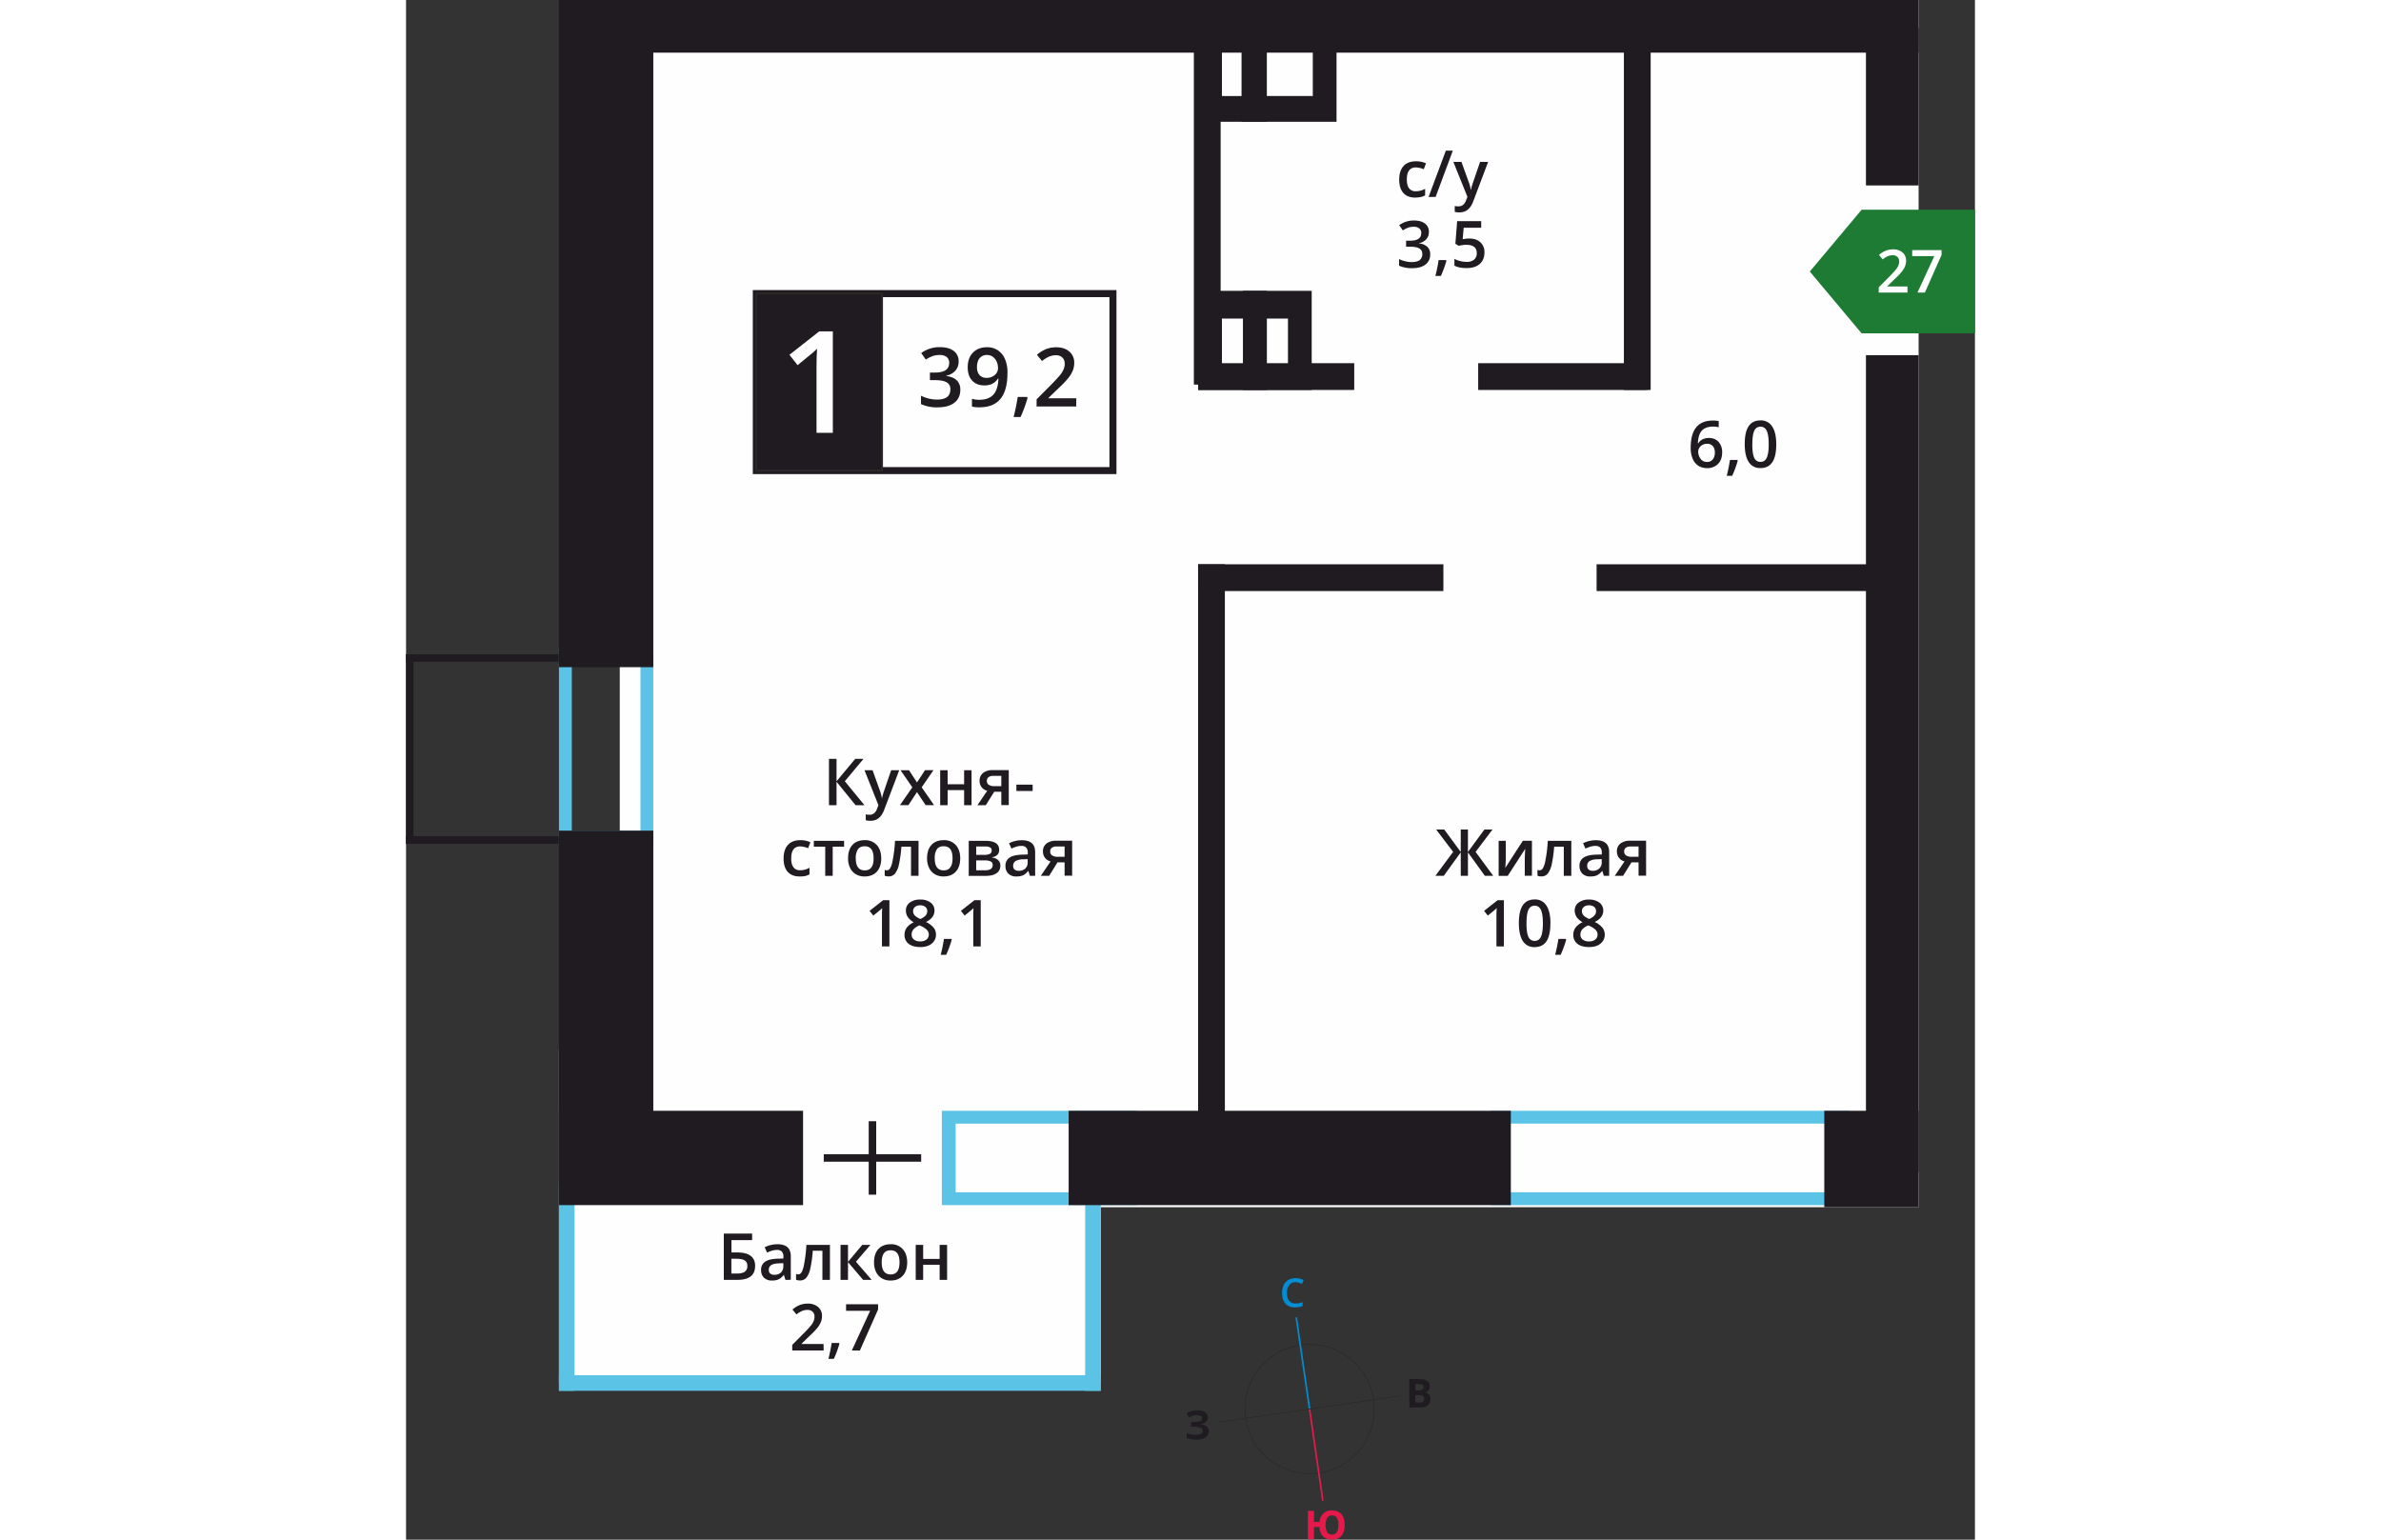 <svg id="Layer_1" data-name="Layer 1" xmlns="http://www.w3.org/2000/svg"   viewBox="0 0 1200 1177.65" width="883" height="571">
  <rect x="0" y="0" width="1200" height="1177.65" fill="#333333" stroke="none"/>
  <defs>
    <style>
      .cls-1 {
        fill: #fefefe;
      }

      .cls-2, .cls-5 {
        fill: #1f1b20;
      }

      .cls-3, .cls-4 {
        fill: #5bc4e6;
      }

      .cls-3, .cls-5, .cls-6 {
        fill-rule: evenodd;
      }

      .cls-6 {
        fill: #1d7b34;
      }

      .cls-10, .cls-7, .cls-8, .cls-9 {
        fill: none;
        stroke-miterlimit: 22.93;
      }

      .cls-7, .cls-8 {
        stroke: #2b2a29;
      }

      .cls-7 {
        stroke-width: 1.28px;
      }

      .cls-8 {
        stroke-width: 0.63px;
      }

      .cls-9 {
        stroke: #008dd2;
        stroke-width: 1.26px;
      }

      .cls-10 {
        stroke: #e51a4b;
        stroke-width: 1.26px;
      }

      .cls-11 {
        fill: #008dd2;
      }

      .cls-12 {
        fill: #e51a4b;
      }
    </style>
  </defs>
  <rect class="cls-1" x="163.47" width="993.43" height="923.37"/>
  <rect class="cls-1" x="116.97" y="803.19" width="414.38" height="254.64"/>
  <rect class="cls-2" y="500.46" width="5.73" height="144.89"/>
  <rect class="cls-2" y="500.46" width="122.4" height="5.73"/>
  <rect class="cls-2" y="639.63" width="122.4" height="5.73"/>
  <path class="cls-3" d="M164,546.48H35.66V494H164ZM25.12,556.31H174.49V484.16H25.12Z" transform="translate(384.7 365.45)"/>
  <path class="cls-3" d="M-257.9,269.9V141.6h52.49V269.9Zm-9.83-138.83V280.44h72.15V131.07Z" transform="translate(384.7 365.45)"/>
  <path class="cls-3" d="M708.87,546.48H455.45V494H708.87Zm-264,9.83H719.42V484.16H444.91Z" transform="translate(384.7 365.45)"/>
  <rect class="cls-4" x="116.96" y="1051.87" width="414.39" height="11.92"/>
  <rect class="cls-4" x="116.96" y="904.13" width="11.92" height="159.66"/>
  <rect class="cls-4" x="519.43" y="904.13" width="11.92" height="159.66"/>
  <rect class="cls-2" x="116.96" y="849.61" width="186.7" height="72.15"/>
  <rect class="cls-2" x="506.81" y="849.61" width="338.2" height="72.15"/>
  <rect class="cls-2" x="116.97" width="72.15" height="510.31"/>
  <rect class="cls-2" x="116.97" y="635.35" width="72.15" height="272.71"/>
  <rect class="cls-2" x="150.7" width="1006.21" height="40.28"/>
  <path class="cls-5" d="M272.46-292v-34.93h36.38V-292Zm-18.12,19.68v-75.82H327v75.82Z" transform="translate(384.7 365.45)"/>
  <polygon class="cls-5" points="873.75 19.68 873.75 0 891.88 0 908.12 0 926.23 0 926.23 19.68 873.75 19.68"/>
  <polygon class="cls-5" points="908.3 19.68 908.3 0 926.42 0 942.66 0 960.78 0 960.78 19.68 908.3 19.68"/>
  <polygon class="cls-5" points="942.58 19.68 942.58 0 960.7 0 976.94 0 995.06 0 995.06 19.68 942.58 19.68"/>
  <path class="cls-5" d="M239.33-292v-34.93h16.24V-292Zm-18.12,19.68v-75.82h52.48v75.82Z" transform="translate(384.7 365.45)"/>
  <path class="cls-5" d="M239.33-86.86v-34.93h16.24v34.93ZM221.21-67.18V-143h52.48v75.82Z" transform="translate(384.7 365.45)"/>
  <path class="cls-5" d="M273.61-86.86v-34.93h16.24v34.93ZM255.49-67.18V-143H308v75.82Z" transform="translate(384.7 365.45)"/>
  <rect class="cls-2" x="319.49" y="882.82" width="74.52" height="5.73"/>
  <rect class="cls-2" x="353.88" y="857.59" width="5.73" height="56.19"/>
  <rect class="cls-2" x="1084.75" y="849.61" width="72.15" height="73.76"/>
  <rect class="cls-2" x="1116.63" y="21.58" width="40.28" height="120.26"/>
  <rect class="cls-2" x="1116.63" y="271.66" width="40.28" height="624.77"/>
  <rect class="cls-2" x="871.39" width="20.48" height="16.82"/>
  <rect class="cls-2" x="562.78" width="20.48" height="16.54"/>
  <rect class="cls-2" x="602.57" y="33.23" width="20.48" height="260.94"/>
  <rect class="cls-2" x="605.81" y="431.6" width="20.48" height="432.58"/>
  <rect class="cls-2" x="931.48" y="37.33" width="20.48" height="260.94"/>
  <rect class="cls-2" x="820.04" y="277.79" width="129.26" height="20.48"/>
  <rect class="cls-2" x="605.81" y="277.79" width="119.42" height="20.48"/>
  <rect class="cls-2" x="605.81" y="431.6" width="187.61" height="20.48"/>
  <rect class="cls-2" x="910.61" y="431.6" width="207.73" height="20.48"/>
  <polygon class="cls-6" points="1113.29 160.42 1113.29 160.44 1093.5 184.06 1073.68 207.69 1093.5 231.34 1113.29 254.96 1113.29 254.97 1113.31 254.97 1200 254.97 1200 160.42 1113.31 160.42 1113.29 160.42"/>
  <path class="cls-1" d="M771.33-141.68l12.86-27.86h-16.9v-4.6h22.48v3.65L777-141.68Zm-7.64,0h-22v-4l8.38-8.42c2.48-2.54,4.11-4.33,4.93-5.39a13.16,13.16,0,0,0,1.76-3,7.94,7.94,0,0,0,.56-3,4.57,4.57,0,0,0-1.32-3.46,5.11,5.11,0,0,0-3.66-1.27,9.82,9.82,0,0,0-3.62.69,17.06,17.06,0,0,0-4,2.49l-2.83-3.45a18.25,18.25,0,0,1,5.28-3.23,15.3,15.3,0,0,1,5.44-1,10.76,10.76,0,0,1,7.27,2.36,8,8,0,0,1,2.74,6.37,11.3,11.3,0,0,1-.79,4.18,16.78,16.78,0,0,1-2.43,4.08A53.36,53.36,0,0,1,753.9-152l-5.64,5.47v.22h15.43Z" transform="translate(384.7 365.45)"/>
  <path class="cls-2" d="M-43.74,667.51l14-30.35H-48.14v-5h24.48v4l-13.93,31.38Zm-9.47-5.2a82.86,82.86,0,0,1-4.26,11.59h-4.18a119.43,119.43,0,0,0,2.48-12.15h5.6Zm-12.1,5.2h-24V663.2l9.13-9.18a77.58,77.58,0,0,0,5.36-5.87,14.31,14.31,0,0,0,1.93-3.25,8.89,8.89,0,0,0,.6-3.28,5,5,0,0,0-1.44-3.77,5.52,5.52,0,0,0-4-1.38,10.69,10.69,0,0,0-3.94.75,18.74,18.74,0,0,0-4.4,2.71l-3.07-3.75a19.75,19.75,0,0,1,5.74-3.53,16.89,16.89,0,0,1,5.93-1,11.67,11.67,0,0,1,7.92,2.58,8.69,8.69,0,0,1,3,6.93,12.28,12.28,0,0,1-.86,4.56A18.82,18.82,0,0,1-70,650.12,60.46,60.46,0,0,1-76,656.3l-6.15,6v.24h16.8Zm76.13-80.79v10.76H23.43V586.72h5.7v26.77h-5.7V601.94H10.82v11.55H5.13V586.72Zm-31.71,13.34q0,9.27,6.85,9.27c4.53,0,6.78-3.09,6.78-9.27s-2.27-9.18-6.82-9.18c-2.4,0-4.13.8-5.2,2.38S-20.89,597.1-20.89,600.06Zm19.49,0q0,6.57-3.36,10.24C-7,612.75-10.13,614-14.13,614a12.77,12.77,0,0,1-6.64-1.7,11.15,11.15,0,0,1-4.43-4.87,16.5,16.5,0,0,1-1.55-7.36q0-6.52,3.34-10.18c2.23-2.43,5.37-3.66,9.42-3.66A11.79,11.79,0,0,1-4.79,590Q-1.4,593.71-1.4,600.06Zm-34.35-13.34h6.25l-11.07,12.9,12,13.87H-35.1l-11.57-13.58v13.58h-5.7V586.72h5.7v13Zm-24.74,26.77h-5.74V591.18h-7.38a93.25,93.25,0,0,1-1.84,13.46,17.5,17.5,0,0,1-3,7.07,6,6,0,0,1-4.81,2.23,8,8,0,0,1-3.13-.54v-4.46a5.26,5.26,0,0,0,1.8.34c1.65,0,2.94-1.85,3.89-5.56a105.56,105.56,0,0,0,2.21-17h18ZM-103,609.62a7,7,0,0,0,5-1.73A6.34,6.34,0,0,0-96.13,603V600.7l-3.44.15q-4,.14-5.84,1.35a4.06,4.06,0,0,0-1.83,3.66,3.62,3.62,0,0,0,1.06,2.78A4.62,4.62,0,0,0-103,609.62Zm8.47,3.87-1.14-3.72h-.19a10.85,10.85,0,0,1-3.9,3.33,12.25,12.25,0,0,1-5,.89,8.51,8.51,0,0,1-6.16-2.13,8,8,0,0,1-2.21-6,7.09,7.09,0,0,1,3.07-6.25c2-1.41,5.18-2.18,9.36-2.3l4.63-.15V595.7a5.42,5.42,0,0,0-1.2-3.84,4.88,4.88,0,0,0-3.71-1.27,12.83,12.83,0,0,0-3.94.6,29.93,29.93,0,0,0-3.64,1.43l-1.84-4.07a20,20,0,0,1,4.77-1.73,21.75,21.75,0,0,1,4.89-.6c3.41,0,6,.75,7.71,2.23s2.6,3.82,2.6,7v18Zm-41.34-4.86h4.17c2.76,0,4.81-.45,6.09-1.37a5,5,0,0,0,1.94-4.41,4.69,4.69,0,0,0-1.95-4.22q-2-1.3-6.79-1.3h-3.46Zm18.16-5.8q0,10.67-13.65,10.66h-10.3v-35.4H-120v5h-15.81v9.42h4.21Q-117.69,592.47-117.69,602.83Z" transform="translate(384.7 365.45)"/>
  <path class="cls-2" d="M520.06,327a6,6,0,0,0-3.89,1.19,4,4,0,0,0-1.48,3.26,4.73,4.73,0,0,0,.53,2.25,5.83,5.83,0,0,0,1.55,1.81,18.61,18.61,0,0,0,3.44,1.95,11.36,11.36,0,0,0,4.1-2.71,4.93,4.93,0,0,0,1.2-3.3,4,4,0,0,0-1.49-3.26,6.11,6.11,0,0,0-4-1.19m-6.51,22.31a4.68,4.68,0,0,0,1.76,3.9,7.51,7.51,0,0,0,4.8,1.4,7.36,7.36,0,0,0,4.86-1.45,4.8,4.8,0,0,0,1.72-3.9,5,5,0,0,0-1.59-3.59,15.12,15.12,0,0,0-4.85-3l-.7-.31a12.33,12.33,0,0,0-4.6,3.09A5.89,5.89,0,0,0,513.55,349.29Zm6.56-26.68a12.49,12.49,0,0,1,8,2.32A7.44,7.44,0,0,1,531,331.1q0,5.44-6.54,8.66a16.87,16.87,0,0,1,5.93,4.39,8.3,8.3,0,0,1,1.75,5.14,8.62,8.62,0,0,1-3.23,7c-2.14,1.76-5,2.64-8.71,2.64-3.85,0-6.82-.82-8.94-2.47a8.37,8.37,0,0,1-3.17-7,9,9,0,0,1,1.66-5.32,13.78,13.78,0,0,1,5.43-4.2,13.73,13.73,0,0,1-4.62-4.09,8.79,8.79,0,0,1-1.38-4.84,7.27,7.27,0,0,1,3-6.13A12.7,12.7,0,0,1,520.11,322.61Zm-17.42,30.65a79.94,79.94,0,0,1-4.26,11.59h-4.18a120,120,0,0,0,2.49-12.14h5.59Zm-30.38-12.5q0,7.23,1.5,10.34a5,5,0,0,0,4.76,3.09,5,5,0,0,0,4.78-3.14q1.51-3.15,1.51-10.29c0-4.75-.5-8.18-1.51-10.31a5,5,0,0,0-4.78-3.18,5,5,0,0,0-4.76,3.13Q472.31,333.52,472.31,340.76Zm18.29,0c0,6.15-1,10.71-3,13.71s-5,4.47-9.06,4.47a10.07,10.07,0,0,1-9-4.62q-3-4.63-3.05-13.56,0-9.37,3-13.81t9.05-4.45a10.06,10.06,0,0,1,9,4.66Q490.6,331.8,490.6,340.77ZM455,358.46h-5.69V335.6c0-2.73.06-4.89.2-6.48-.38.38-.83.81-1.38,1.28s-2.34,2-5.43,4.45l-2.86-3.61,10.42-8.18H455ZM547,285.8a3.44,3.44,0,0,0,1.56,3.09,7.45,7.45,0,0,0,4.19,1H558V282h-6.2a5.74,5.74,0,0,0-3.59,1A3.38,3.38,0,0,0,547,285.8Zm-.83,18.64h-6.36l7.45-11a8,8,0,0,1-4.26-2.77,7.81,7.81,0,0,1-1.55-5,7.16,7.16,0,0,1,2.71-5.94,11.61,11.61,0,0,1,7.41-2.14h12.19v26.77H558V294.13h-5.39Zm-23.21-3.86a7,7,0,0,0,5-1.74,6.31,6.31,0,0,0,1.87-4.86v-2.33l-3.44.15a11.64,11.64,0,0,0-5.84,1.35,4.07,4.07,0,0,0-1.83,3.67,3.56,3.56,0,0,0,1.06,2.77A4.56,4.56,0,0,0,522.91,300.58Zm8.47,3.86-1.14-3.71h-.19a11,11,0,0,1-3.9,3.33,12.5,12.5,0,0,1-5,.88,8.51,8.51,0,0,1-6.16-2.13,8,8,0,0,1-2.21-6,7.08,7.08,0,0,1,3.07-6.25q3.07-2.1,9.36-2.3l4.63-.15v-1.43a5.42,5.42,0,0,0-1.2-3.84,4.89,4.89,0,0,0-3.72-1.27,12.93,12.93,0,0,0-3.94.6,32.22,32.22,0,0,0-3.63,1.43l-1.84-4.06a19.87,19.87,0,0,1,4.77-1.74,21.69,21.69,0,0,1,4.88-.59q5.13,0,7.71,2.23c1.74,1.48,2.61,3.82,2.61,7v18Zm-24.87,0h-5.74V282.13h-7.39a92.46,92.46,0,0,1-1.83,13.47,17.44,17.44,0,0,1-3,7.06,5.93,5.93,0,0,1-4.81,2.23,8.13,8.13,0,0,1-3.12-.53v-4.47a5.2,5.2,0,0,0,1.79.34c1.66,0,2.94-1.85,3.89-5.55a104.18,104.18,0,0,0,2.22-17h18Zm-50.12-26.77V291.4c0,1.59-.13,4-.38,7l13.44-20.77h6.95v26.77h-5.48V291c0-.75.05-1.94.14-3.6s.17-2.88.22-3.64l-13.39,20.72h-6.95V277.67Zm-40.25,8.47L403.2,269.05h6.2L422,286.19V269.05h5.5v17.14l12.58-17.14h6.2l-12.92,17.09,13.48,18.3h-6.39l-12.95-17.93v17.93H422V286.51L409,304.44H402.6Z" transform="translate(384.7 365.45)"/>
  <rect class="cls-1" x="267.93" y="224.56" width="272.76" height="135.36"/>
  <path class="cls-2" d="M153.3-138.19H-114.08v130H153.3Zm-270.07-5.39H158.68V-2.83H-119.47V-143.58Z" transform="translate(384.7 365.45)"/>
  <rect class="cls-2" x="267.93" y="224.56" width="96.22" height="135.36"/>
  <rect class="cls-7" x="267.93" y="224.56" width="96.22" height="135.36"/>
  <path class="cls-1" d="M-58.26-34.4H-70.74V-84.5q0-9,.43-14.22c-.81.83-1.81,1.77-3,2.81s-5.14,4.27-11.91,9.76l-6.25-7.92L-68.66-112h10.4Z" transform="translate(384.7 365.45)"/>
  <path class="cls-2" d="M127.91-54.56H97.58V-60l11.54-11.6c3.4-3.5,5.66-6,6.78-7.42a17.71,17.71,0,0,0,2.43-4.12,11.08,11.08,0,0,0,.77-4.14A6.31,6.31,0,0,0,117.28-92a7,7,0,0,0-5-1.74,13.36,13.36,0,0,0-5,1,23.52,23.52,0,0,0-5.56,3.43l-3.88-4.75a25.12,25.12,0,0,1,7.26-4.46,21.39,21.39,0,0,1,7.5-1.31c4.15,0,7.5,1.08,10,3.25a11,11,0,0,1,3.77,8.77,15.43,15.43,0,0,1-1.08,5.75,23.29,23.29,0,0,1-3.35,5.62,74.28,74.28,0,0,1-7.48,7.82l-7.78,7.53v.3h21.25ZM90.69-61.13A104.81,104.81,0,0,1,85.3-46.47H80a151.71,151.71,0,0,0,3.14-15.36h7.08Zm-31-32.79A7,7,0,0,0,54-91.48c-1.33,1.62-2,3.9-2,6.84a9,9,0,0,0,1.84,6,7,7,0,0,0,5.62,2.19,9,9,0,0,0,6.14-2.18,6.57,6.57,0,0,0,2.47-5.08,12.48,12.48,0,0,0-1-5.1,9.27,9.27,0,0,0-3-3.75A7.2,7.2,0,0,0,59.73-93.92Zm15.6,13.73Q75.33-67,70-60.45T54-53.93a24.87,24.87,0,0,1-5.85-.49v-6a20.25,20.25,0,0,0,5.49.76q7.28,0,10.86-3.92t3.91-12.31H68a10.8,10.8,0,0,1-4.37,4,13.76,13.76,0,0,1-6,1.22q-5.94,0-9.34-3.69c-2.27-2.47-3.39-5.85-3.39-10.16q0-7,3.93-11.14T59.6-99.87a14.75,14.75,0,0,1,8.32,2.33,15,15,0,0,1,5.49,6.75A26.45,26.45,0,0,1,75.33-80.19ZM37.94-89a10.35,10.35,0,0,1-2.48,7.08,12.54,12.54,0,0,1-7,3.82v.24c3.6.45,6.29,1.56,8.09,3.35a9.6,9.6,0,0,1,2.69,7.12q0,6.46-4.56,10t-13,3.51A29.15,29.15,0,0,1,9.16-56.36v-6.4a28.66,28.66,0,0,0,6,2.17,25.79,25.79,0,0,0,6.13.77q5.2,0,7.77-1.94c1.71-1.28,2.57-3.26,2.57-6A5.67,5.67,0,0,0,28.82-73c-1.9-1.12-4.88-1.69-8.94-1.69H16V-80.5h4q10.71,0,10.72-7.41a5.5,5.5,0,0,0-1.87-4.45,8.45,8.45,0,0,0-5.52-1.56,16.75,16.75,0,0,0-4.9.72,23.6,23.6,0,0,0-5.56,2.8l-3.53-5a23.45,23.45,0,0,1,14.29-4.52q6.78,0,10.58,2.9A9.56,9.56,0,0,1,37.94-89Z" transform="translate(384.7 365.45)"/>
  <path class="cls-2" d="M54.85,358.46H49.16V335.6c0-2.73.06-4.89.2-6.48-.38.38-.83.81-1.38,1.28s-2.34,2-5.43,4.45l-2.86-3.61,10.42-8.18h4.74Zm-22.16-5.2a81.4,81.4,0,0,1-4.27,11.59H24.24a120,120,0,0,0,2.49-12.14h5.59ZM8.51,327a6,6,0,0,0-3.9,1.19,4,4,0,0,0-1.48,3.26,4.62,4.62,0,0,0,.54,2.25,5.8,5.8,0,0,0,1.54,1.81,19,19,0,0,0,3.44,1.95,11.51,11.51,0,0,0,4.11-2.71,4.92,4.92,0,0,0,1.19-3.3,4,4,0,0,0-1.48-3.26A6.15,6.15,0,0,0,8.51,327ZM2,349.29a4.65,4.65,0,0,0,1.76,3.9,7.47,7.47,0,0,0,4.8,1.4,7.35,7.35,0,0,0,4.85-1.45,4.78,4.78,0,0,0,1.73-3.9,5,5,0,0,0-1.6-3.59,15.06,15.06,0,0,0-4.84-3l-.7-.31a12.37,12.37,0,0,0-4.61,3.09A5.88,5.88,0,0,0,2,349.29Zm6.56-26.68a12.49,12.49,0,0,1,8,2.32,7.44,7.44,0,0,1,2.92,6.17c0,3.63-2.17,6.52-6.54,8.66a16.78,16.78,0,0,1,5.93,4.39,8.24,8.24,0,0,1,1.75,5.14,8.61,8.61,0,0,1-3.22,7c-2.15,1.76-5.05,2.64-8.72,2.64q-5.76,0-8.93-2.47a8.35,8.35,0,0,1-3.18-7,9,9,0,0,1,1.67-5.32A13.67,13.67,0,0,1,3.63,340,13.68,13.68,0,0,1-1,335.87,8.72,8.72,0,0,1-2.37,331a7.27,7.27,0,0,1,3-6.13A12.73,12.73,0,0,1,8.56,322.61ZM-15,358.46h-5.69V335.6c0-2.73.06-4.89.2-6.48-.38.38-.83.81-1.37,1.28s-2.35,2-5.44,4.45l-2.85-3.61,10.41-8.18H-15ZM108,285.8a3.44,3.44,0,0,0,1.56,3.09,7.49,7.49,0,0,0,4.19,1H119V282h-6.2a5.74,5.74,0,0,0-3.59,1A3.36,3.36,0,0,0,108,285.8Zm-.82,18.64h-6.37l7.46-11a8.06,8.06,0,0,1-4.27-2.77,7.87,7.87,0,0,1-1.54-5,7.16,7.16,0,0,1,2.71-5.94,11.6,11.6,0,0,1,7.4-2.14h12.2v26.77H119V294.13h-5.4Zm-23.22-3.86a7,7,0,0,0,5-1.74A6.27,6.27,0,0,0,90.76,294v-2.33l-3.43.15a11.61,11.61,0,0,0-5.84,1.35,4.06,4.06,0,0,0-1.84,3.67,3.56,3.56,0,0,0,1.07,2.77A4.53,4.53,0,0,0,83.91,300.58Zm8.48,3.86-1.15-3.71h-.19a10.79,10.79,0,0,1-3.9,3.33,12.43,12.43,0,0,1-5,.88A8.48,8.48,0,0,1,76,302.81a8,8,0,0,1-2.22-6,7.1,7.1,0,0,1,3.07-6.25q3.09-2.1,9.37-2.3l4.62-.15v-1.43a5.42,5.42,0,0,0-1.2-3.84,4.86,4.86,0,0,0-3.71-1.27,12.88,12.88,0,0,0-3.94.6,32.38,32.38,0,0,0-3.64,1.43l-1.83-4.06a19.79,19.79,0,0,1,4.76-1.74,21.71,21.71,0,0,1,4.89-.59q5.11,0,7.71,2.23c1.73,1.48,2.6,3.82,2.6,7v18ZM63.24,285A2.45,2.45,0,0,0,62,282.7a7.66,7.66,0,0,0-3.71-.71h-6.9v6.44h6a10.23,10.23,0,0,0,4.34-.73A2.74,2.74,0,0,0,63.24,285ZM64,296.21a2.87,2.87,0,0,0-1.5-2.75,9.84,9.84,0,0,0-4.51-.81H51.38v7.58h6.7Q63.95,300.23,64,296.21Zm5-11.69c0,3.17-1.85,5.08-5.54,5.75v.19a7.89,7.89,0,0,1,4.74,2,5.52,5.52,0,0,1,1.65,4.14,6.7,6.7,0,0,1-2.89,5.84q-2.9,2.06-8.42,2.05H45.69V277.67H58.42Q68.94,277.67,68.93,284.52ZM19.67,291q0,9.27,6.85,9.27c4.53,0,6.78-3.09,6.78-9.27s-2.27-9.17-6.82-9.17q-3.6,0-5.2,2.37A12.09,12.09,0,0,0,19.67,291Zm19.49,0q0,6.57-3.36,10.24t-9.37,3.69a12.86,12.86,0,0,1-6.64-1.69,11.18,11.18,0,0,1-4.43-4.88A16.47,16.47,0,0,1,13.81,291c0-4.35,1.12-7.73,3.34-10.17s5.37-3.66,9.42-3.66a11.82,11.82,0,0,1,9.21,3.74Q39.16,284.67,39.16,291ZM7.28,304.44H1.54V282.13H-5.84A92.46,92.46,0,0,1-7.67,295.6a17.44,17.44,0,0,1-3,7.06,6,6,0,0,1-4.81,2.23,8.13,8.13,0,0,1-3.12-.53v-4.47a5.16,5.16,0,0,0,1.79.34c1.65,0,2.94-1.85,3.89-5.55a104.41,104.41,0,0,0,2.21-17h18Zm-48-13.43q0,9.27,6.85,9.27t6.79-9.27q0-9.17-6.83-9.17c-2.4,0-4.12.79-5.2,2.37A12.09,12.09,0,0,0-40.75,291Zm19.49,0q0,6.57-3.36,10.24T-34,304.94a12.8,12.8,0,0,1-6.63-1.69,11.14,11.14,0,0,1-4.44-4.88A16.47,16.47,0,0,1-46.61,291c0-4.35,1.12-7.73,3.34-10.17s5.37-3.66,9.42-3.66a11.8,11.8,0,0,1,9.21,3.74Q-21.26,284.67-21.26,291Zm-28.42-13.34v4.46h-8.71v22.31h-5.72V282.13h-8.72v-4.46Zm-33.88,27.27q-6.07,0-9.23-3.55t-3.16-10.18q0-6.76,3.31-10.4t9.54-3.63a17.92,17.92,0,0,1,7.63,1.57l-1.72,4.59a17.38,17.38,0,0,0-6-1.4q-6.94,0-6.94,9.22,0,4.5,1.73,6.76a6,6,0,0,0,5.07,2.26,14.58,14.58,0,0,0,7.19-1.89v5a10.78,10.78,0,0,1-3.26,1.29A19.36,19.36,0,0,1-83.56,304.94ZM82.11,239.57v-4.86H94.57v4.86Zm-22.58-7.78a3.45,3.45,0,0,0,1.56,3.09,7.49,7.49,0,0,0,4.19,1h5.31V228h-6.2a5.74,5.74,0,0,0-3.59,1A3.38,3.38,0,0,0,59.53,231.79Zm-.82,18.64H52.34l7.46-11a8.06,8.06,0,0,1-4.27-2.77,7.89,7.89,0,0,1-1.54-5,7.15,7.15,0,0,1,2.71-5.94,11.6,11.6,0,0,1,7.4-2.14H76.3v26.77H70.59V240.12h-5.4ZM29.54,223.66v10.76H42.15V223.66h5.69v26.77H42.15V238.88H29.54v11.55h-5.7V223.66Zm-27,13.1-9-13.1H0L6.1,233l6.16-9.37H18.7l-9,13.1,9.47,13.67H12.71l-6.61-10-6.58,10H-6.93Zm-36.6-13.1h6.19l5.45,15.18a28.4,28.4,0,0,1,1.64,6.1h.19a27.27,27.27,0,0,1,.8-3.23q.59-1.91,6.15-18.05h6.15L-19,254q-3.12,8.36-10.41,8.35a16.51,16.51,0,0,1-3.67-.41v-4.49a13.49,13.49,0,0,0,2.92.29c2.74,0,4.68-1.59,5.79-4.77l1-2.52Zm0,26.77h-6.8l-14.57-17.94v17.94h-5.79V215h5.79v17.15L-41.17,215h6.34l-14.27,17.1Z" transform="translate(384.7 365.45)"/>
  <path class="cls-2" d="M428.52-183q5.36,0,8.47,2.83a9.9,9.9,0,0,1,3.13,7.73q0,5.67-3.55,8.85t-10.09,3.19c-4,0-7.06-.63-9.32-1.91v-5.17a17.07,17.07,0,0,0,4.51,1.72,20.12,20.12,0,0,0,4.72.61,8.83,8.83,0,0,0,5.86-1.72,6.25,6.25,0,0,0,2-5q0-6.33-8.09-6.33a20.19,20.19,0,0,0-2.81.23c-1.11.15-2.09.32-2.92.52L417.89-179l1.36-17.29h18.4v5.06h-13.4l-.79,8.75,2.07-.33a19.4,19.4,0,0,1,3-.19M411.05-166a79.94,79.94,0,0,1-4.26,11.59h-4.18a120,120,0,0,0,2.49-12.14h5.59Zm-13.42-22.06a8.16,8.16,0,0,1-2,5.6,9.93,9.93,0,0,1-5.53,3v.19a10.69,10.69,0,0,1,6.4,2.65,7.61,7.61,0,0,1,2.13,5.64,9.38,9.38,0,0,1-3.61,7.88q-3.62,2.77-10.26,2.77a23.1,23.1,0,0,1-9.94-1.91v-5.07a23,23,0,0,0,4.77,1.72,21,21,0,0,0,4.85.6c2.74,0,4.8-.51,6.15-1.52a5.53,5.53,0,0,0,2-4.72,4.49,4.49,0,0,0-2.24-4.17c-1.51-.89-3.86-1.34-7.08-1.34h-3.07v-4.61h3.12q8.48,0,8.48-5.86a4.36,4.36,0,0,0-1.48-3.52A6.72,6.72,0,0,0,386-192a13.25,13.25,0,0,0-3.88.57,18.26,18.26,0,0,0-4.4,2.22l-2.79-4a18.56,18.56,0,0,1,11.31-3.58c3.57,0,6.35.77,8.36,2.3A7.56,7.56,0,0,1,397.63-188.11Zm18.73-53.53h6.2L428-226.46a28.61,28.61,0,0,1,1.65,6.1h.19a25.43,25.43,0,0,1,.8-3.23q.58-1.89,6.15-18h6.15l-11.45,30.33Q428.37-203,421.08-203a15.94,15.94,0,0,1-3.67-.41v-4.48a14.19,14.19,0,0,0,2.92.28c2.74,0,4.68-1.58,5.78-4.76l1-2.52Zm-.42-8.62-13.16,35.4h-5.37l13.19-35.4Zm-28.61,35.89q-6.07,0-9.23-3.55t-3.16-10.18q0-6.77,3.3-10.4t9.55-3.63a17.8,17.8,0,0,1,7.63,1.58L393.7-236a17.38,17.38,0,0,0-6-1.4q-6.94,0-6.94,9.22c0,3,.58,5.25,1.72,6.76a6,6,0,0,0,5.08,2.26,14.58,14.58,0,0,0,7.19-1.89v5a10.78,10.78,0,0,1-3.26,1.29A19.42,19.42,0,0,1,387.33-214.37Z" transform="translate(384.7 365.45)"/>
  <path class="cls-2" d="M645-25.61c0,4.83.49,8.27,1.49,10.34a5,5,0,0,0,4.76,3.1,5,5,0,0,0,4.79-3.15q1.51-3.15,1.51-10.29c0-4.74-.5-8.18-1.51-10.3a5,5,0,0,0-4.79-3.19A5,5,0,0,0,646.53-36c-1,2.08-1.49,5.53-1.49,10.36m18.28,0c0,6.15-1,10.71-3,13.71s-5,4.48-9.07,4.48a10.06,10.06,0,0,1-9-4.63q-3-4.62-3.05-13.56,0-9.37,3-13.81t9-4.45a10.09,10.09,0,0,1,9,4.66Q663.33-34.55,663.32-25.6ZM633.87-13.11a80.41,80.41,0,0,1-4.26,11.6h-4.18a120.75,120.75,0,0,0,2.49-12.15h5.59Zm-23.65,1a5.57,5.57,0,0,0,4.53-1.9,8.17,8.17,0,0,0,1.58-5.39,7.16,7.16,0,0,0-1.49-4.8A5.54,5.54,0,0,0,610.37-26a7.42,7.42,0,0,0-3.39.79A6.2,6.2,0,0,0,604.53-23a5.09,5.09,0,0,0-.89,2.8,9,9,0,0,0,1.85,5.75A5.79,5.79,0,0,0,610.22-12.12ZM597.88-23q0-20.77,16.92-20.78a21.28,21.28,0,0,1,4.51.42v4.72a15.65,15.65,0,0,0-4.27-.52q-5.68,0-8.54,3t-3.1,9.8h.29a7.75,7.75,0,0,1,3.2-3,10.26,10.26,0,0,1,4.84-1.08,9.59,9.59,0,0,1,7.5,3,11.42,11.42,0,0,1,2.7,8c0,3.72-1,6.65-3.12,8.81a11.23,11.23,0,0,1-8.48,3.23,11.93,11.93,0,0,1-6.62-1.83,11.72,11.72,0,0,1-4.32-5.33A21.1,21.1,0,0,1,597.88-23Z" transform="translate(384.7 365.45)"/>
  <path class="cls-8" d="M299.28,663.37a49.42,49.42,0,1,1-41.82,56A49.42,49.42,0,0,1,299.28,663.37Z" transform="translate(384.7 365.45)"/>
  <line class="cls-9" x1="680.91" y1="1007.62" x2="691.06" y2="1077.72"/>
  <line class="cls-10" x1="701.22" y1="1147.82" x2="691.06" y2="1077.72"/>
  <line class="cls-8" x1="620.96" y1="1087.88" x2="691.06" y2="1077.72"/>
  <line class="cls-8" x1="761.16" y1="1067.57" x2="691.06" y2="1077.72"/>
  <path class="cls-11" d="M295.65,615.31a5.82,5.82,0,0,0-4.81,2.17,9.27,9.27,0,0,0-1.76,6q0,4,1.69,6a6,6,0,0,0,4.88,2.05,12.37,12.37,0,0,0,2.68-.28c.87-.18,1.76-.42,2.69-.7v3a16.16,16.16,0,0,1-5.79,1c-3.19,0-5.63-1-7.34-2.89s-2.55-4.68-2.55-8.28a13.37,13.37,0,0,1,1.24-5.93,8.8,8.8,0,0,1,3.59-3.89,10.77,10.77,0,0,1,5.51-1.36,13.69,13.69,0,0,1,6.16,1.4l-1.27,3a19.14,19.14,0,0,0-2.33-.92,8.5,8.5,0,0,0-2.59-.39" transform="translate(384.7 365.45)"/>
  <path class="cls-12" d="M318.61,801a9.85,9.85,0,0,0,1.25,5.48,4.1,4.1,0,0,0,3.64,1.86q4.94,0,4.94-7.34a10,10,0,0,0-1.23-5.48,4.08,4.08,0,0,0-3.65-1.86,4.18,4.18,0,0,0-3.7,1.86,9.89,9.89,0,0,0-1.25,5.48m14.58,0c0,3.58-.83,6.33-2.5,8.28a9,9,0,0,1-7.19,2.92,9.1,9.1,0,0,1-6.76-2.47c-1.65-1.65-2.6-4.06-2.86-7.21h-4.16v9.38h-4.61V790.16h4.61v8.52H314a10.27,10.27,0,0,1,2.95-6.57,9.32,9.32,0,0,1,6.61-2.28c3.13,0,5.53,1,7.18,2.91S333.19,797.44,333.19,801Z" transform="translate(384.7 365.45)"/>
  <path class="cls-2" d="M387.31,701.63v5.66h3a4.48,4.48,0,0,0,2.81-.73,2.67,2.67,0,0,0,.91-2.23q0-2.7-3.87-2.7Zm0-3.66H390a4.87,4.87,0,0,0,2.71-.58,2.17,2.17,0,0,0,.84-1.92,2,2,0,0,0-.91-1.8,5.93,5.93,0,0,0-2.9-.54h-2.42Zm-4.61-8.62h6.76q4.64,0,6.72,1.32a4.59,4.59,0,0,1,2.09,4.19,5.34,5.34,0,0,1-.91,3.2,3.69,3.69,0,0,1-2.44,1.5v.15a4.8,4.8,0,0,1,3,1.72,6.27,6.27,0,0,1-1.23,8,9.3,9.3,0,0,1-5.84,1.66H382.7Z" transform="translate(384.7 365.45)"/>
  <path class="cls-2" d="M228.56,718.66a4.51,4.51,0,0,1-1.48,3.47,7.41,7.41,0,0,1-4,1.74V724a8.21,8.21,0,0,1,4.59,1.65,4.41,4.41,0,0,1,1.59,3.52,5.51,5.51,0,0,1-2.43,4.75,11.38,11.38,0,0,1-6.73,1.74,20.64,20.64,0,0,1-7.68-1.18v-3.87a13.75,13.75,0,0,0,3.28,1,17.38,17.38,0,0,0,3.52.39q5.48,0,5.48-3.2a2.43,2.43,0,0,0-1.76-2.21,13.44,13.44,0,0,0-5.21-.78h-2v-3.59h1.83a14.32,14.32,0,0,0,5-.65,2.25,2.25,0,0,0,1.57-2.18,2,2,0,0,0-1-1.78,5.39,5.39,0,0,0-3-.66,11.08,11.08,0,0,0-5.92,1.77l-2-3.08a13.61,13.61,0,0,1,3.94-1.8,17.53,17.53,0,0,1,4.63-.57,9.69,9.69,0,0,1,5.67,1.49,4.54,4.54,0,0,1,2.11,3.9" transform="translate(384.7 365.45)"/>
</svg>
